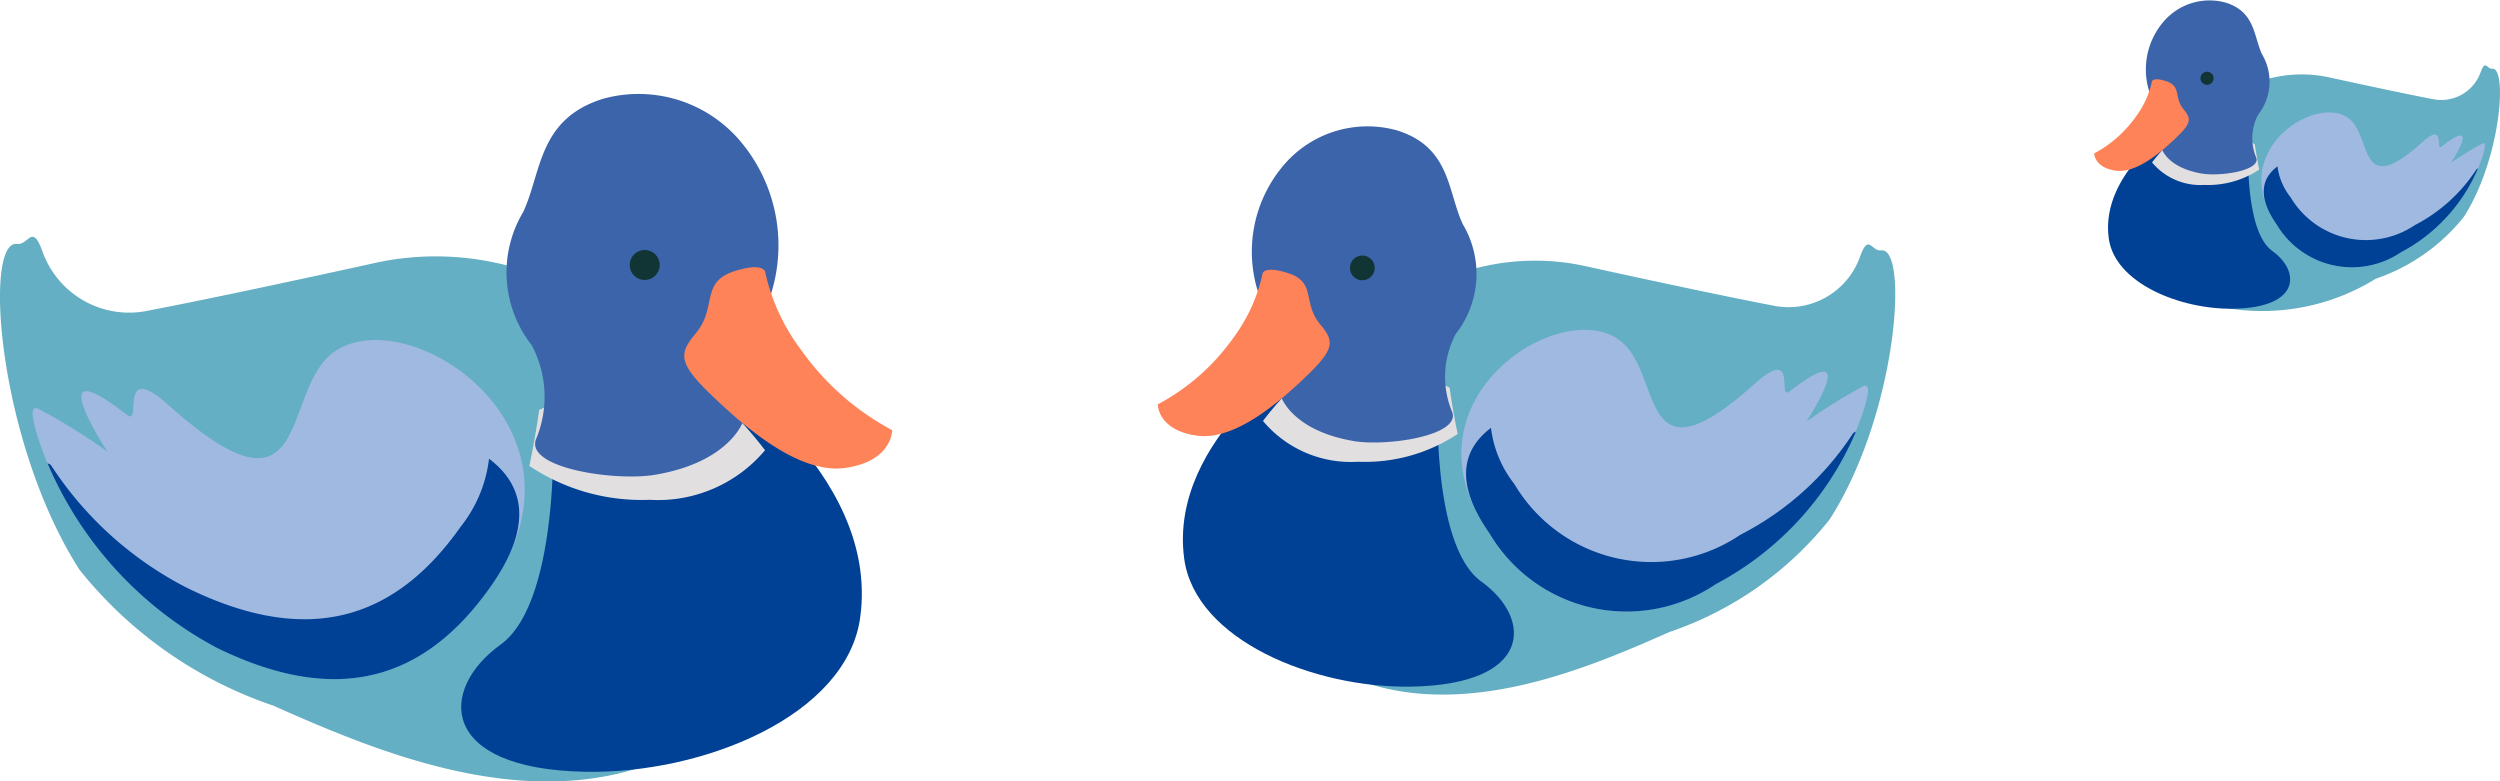 <svg xmlns="http://www.w3.org/2000/svg" width="38.23" height="11.949" viewBox="0 0 38.23 11.949">
  <g id="グループ_7027" data-name="グループ 7027" transform="translate(-254.595 -138.347)">
    <g id="グループ_5982" data-name="グループ 5982">
      <path id="パス_556" data-name="パス 556" d="M274.46,147.271c-.222-.581-.347-.694.141-2.321a3.608,3.608,0,0,1,4.17-2.548c2.1.462,2.923.615,2.923.615a1.161,1.161,0,0,0,1.347-.751c.13-.356.173-.072.319-.09.43-.058.249,2.5-.786,4.114a5.31,5.31,0,0,1-2.451,1.722c-1.41.626-3.463,1.485-5.221.53C274.9,148.542,274.706,147.911,274.46,147.271Z" fill="#64afc3"/>
      <path id="パス_557" data-name="パス 557" d="M279.4,143.58c-.883-.757-3.47.873-2.031,2.923a2.434,2.434,0,0,0,3.459.778,4.73,4.73,0,0,0,2.145-2.334s.316-.756.127-.7a7.865,7.865,0,0,0-.882.548s.882-1.347-.254-.464c-.2.156.133-.715-.537-.115C279.654,145.809,280.021,144.111,279.4,143.58Z" fill="#a0b9e1"/>
      <g id="グループ_5981" data-name="グループ 5981">
        <path id="パス_558" data-name="パス 558" d="M281.21,146.524a2.434,2.434,0,0,1-3.458-.776,1.728,1.728,0,0,1-.357-.858c-.417.316-.582.815-.023,1.613a2.434,2.434,0,0,0,3.459.778,4.73,4.73,0,0,0,2.145-2.334s-.016.007-.04.02A4.5,4.5,0,0,1,281.21,146.524Z" fill="#004196"/>
      </g>
      <path id="パス_559" data-name="パス 559" d="M274.66,143.674s-2.209,1.357-1.956,3.218c.17,1.244,1.986,1.981,3.47,1.955,1.861-.031,1.861-1.041,1.073-1.607s-.663-2.945-.663-2.945Z" fill="#004196"/>
      <path id="パス_560" data-name="パス 560" d="M276.763,144.275l-.893-.428a10.96,10.96,0,0,0-1.284.208,5.1,5.1,0,0,0-.678.729,1.754,1.754,0,0,0,1.456.624,2.562,2.562,0,0,0,1.522-.425C276.8,144.572,276.763,144.275,276.763,144.275Z" fill="#e2dfe1"/>
      <path id="パス_561" data-name="パス 561" d="M274.229,140.868a1.682,1.682,0,0,1,1.726-.528c.819.254.774.923,1.007,1.432a1.486,1.486,0,0,1-.105,1.681,1.392,1.392,0,0,0-.053,1.2c.119.36-1.011.522-1.5.44-.946-.158-1.115-.672-1.115-.672a1.294,1.294,0,0,0-.252-1.346A2.041,2.041,0,0,1,274.229,140.868Z" fill="#3c64aa"/>
      <path id="パス_562" data-name="パス 562" d="M273.451,143.519a3.316,3.316,0,0,1-1.151,1.011s-.006.39.589.478,1.295-.533,1.713-.938.384-.517.179-.766c-.276-.331-.048-.646-.5-.784-.39-.122-.382.026-.382.026A2.559,2.559,0,0,1,273.451,143.519Z" fill="#ff8358"/>
      <path id="パス_563" data-name="パス 563" d="M275.617,142.444a.189.189,0,1,1-.188-.189A.19.19,0,0,1,275.617,142.444Z" fill="#113535"/>
    </g>
    <g id="グループ_5984" data-name="グループ 5984">
      <path id="パス_564" data-name="パス 564" d="M287.808,142.2c-.122-.32-.191-.382.078-1.277a1.984,1.984,0,0,1,2.294-1.4c1.158.254,1.608.338,1.608.338a.64.64,0,0,0,.742-.413c.071-.2.1-.04.175-.05.237-.032.137,1.373-.432,2.264a2.934,2.934,0,0,1-1.349.948,3.3,3.3,0,0,1-2.873.291S287.943,142.553,287.808,142.2Z" fill="#64afc3"/>
      <path id="パス_565" data-name="パス 565" d="M290.528,140.17c-.486-.417-1.91.48-1.118,1.608a1.339,1.339,0,0,0,1.9.428,2.6,2.6,0,0,0,1.18-1.284s.174-.416.07-.382a4.276,4.276,0,0,0-.486.3s.486-.741-.139-.255c-.11.085.073-.393-.3-.063C290.666,141.4,290.868,140.462,290.528,140.17Z" fill="#a0b9e1"/>
      <g id="グループ_5983" data-name="グループ 5983">
        <path id="パス_566" data-name="パス 566" d="M291.522,141.79a1.34,1.34,0,0,1-1.9-.427.959.959,0,0,1-.2-.472c-.23.173-.32.448-.013.887a1.339,1.339,0,0,0,1.9.428,2.6,2.6,0,0,0,1.18-1.284l-.022.011A2.481,2.481,0,0,1,291.522,141.79Z" fill="#004196"/>
      </g>
      <path id="パス_567" data-name="パス 567" d="M287.918,140.222s-1.216.747-1.076,1.77c.093.685,1.092,1.09,1.909,1.076,1.024-.017,1.024-.573.591-.884s-.365-1.621-.365-1.621Z" fill="#004196"/>
      <path id="パス_568" data-name="パス 568" d="M289.075,140.552l-.491-.235a5.994,5.994,0,0,0-.707.114,2.761,2.761,0,0,0-.373.4.964.964,0,0,0,.8.344,1.414,1.414,0,0,0,.838-.234C289.1,140.716,289.075,140.552,289.075,140.552Z" fill="#e2dfe1"/>
      <path id="パス_569" data-name="パス 569" d="M287.681,138.677a.924.924,0,0,1,.949-.29c.451.14.426.508.555.788a.819.819,0,0,1-.058.925.765.765,0,0,0-.029.66c.065.2-.557.287-.827.242-.521-.086-.614-.369-.614-.369a.715.715,0,0,0-.138-.741A1.121,1.121,0,0,1,287.681,138.677Z" fill="#3c64aa"/>
      <path id="パス_570" data-name="パス 570" d="M287.253,140.136a1.836,1.836,0,0,1-.634.557s0,.214.324.263.713-.294.943-.516.211-.285.1-.422c-.152-.182-.027-.356-.274-.432-.215-.067-.211.015-.211.015A1.407,1.407,0,0,1,287.253,140.136Z" fill="#ff8358"/>
      <path id="パス_571" data-name="パス 571" d="M288.445,139.544a.1.1,0,1,1-.1-.1A.1.1,0,0,1,288.445,139.544Z" fill="#113535"/>
    </g>
    <g id="グループ_5986" data-name="グループ 5986">
      <path id="パス_572" data-name="パス 572" d="M265.626,148.24c.268-.7.419-.839-.173-2.807a4.363,4.363,0,0,0-5.044-3.082c-2.545.56-3.537.744-3.537.744a1.406,1.406,0,0,1-1.629-.907c-.158-.433-.208-.09-.386-.111-.519-.069-.3,3.019.951,4.979a6.433,6.433,0,0,0,2.967,2.082c1.705.758,4.189,1.8,6.317.642C265.092,149.78,265.327,149.017,265.626,148.24Z" fill="#64afc3"/>
      <path id="パス_573" data-name="パス 573" d="M259.645,143.775c1.069-.916,4.2,1.058,2.456,3.538-.991,1.41-2.316,1.857-4.187.942a5.738,5.738,0,0,1-2.593-2.825s-.383-.915-.154-.839a9.119,9.119,0,0,1,1.07.661s-1.07-1.628.3-.56c.241.187-.159-.864.648-.139C259.34,146.474,258.9,144.417,259.645,143.775Z" fill="#a0b9e1"/>
      <g id="グループ_5985" data-name="グループ 5985">
        <path id="パス_574" data-name="パス 574" d="M257.458,147.338c1.87.917,3.193.469,4.185-.941a2.05,2.05,0,0,0,.43-1.035c.506.381.707.985.028,1.951-.991,1.41-2.316,1.857-4.187.942a5.738,5.738,0,0,1-2.593-2.825s.019.008.05.025A5.428,5.428,0,0,0,257.458,147.338Z" fill="#004196"/>
      </g>
      <path id="パス_575" data-name="パス 575" d="M265.383,143.89s2.672,1.642,2.367,3.893c-.2,1.507-2.4,2.4-4.2,2.366-2.252-.039-2.252-1.259-1.3-1.945s.8-3.563.8-3.563Z" fill="#004196"/>
      <path id="パス_576" data-name="パス 576" d="M262.84,144.616l1.079-.517a12.868,12.868,0,0,1,1.555.253,6.089,6.089,0,0,1,.82.88,2.136,2.136,0,0,1-1.763.758,3.09,3.09,0,0,1-1.841-.518C262.793,144.977,262.84,144.616,262.84,144.616Z" fill="#e2dfe1"/>
      <path id="パス_577" data-name="パス 577" d="M265.906,140.494a2.037,2.037,0,0,0-2.087-.637c-.993.308-.939,1.116-1.222,1.73a1.8,1.8,0,0,0,.128,2.037,1.678,1.678,0,0,1,.063,1.449c-.141.438,1.223.635,1.82.535,1.145-.192,1.349-.814,1.349-.814a1.566,1.566,0,0,1,.3-1.628A2.469,2.469,0,0,0,265.906,140.494Z" fill="#3c64aa"/>
      <path id="パス_578" data-name="パス 578" d="M266.847,143.7a4.022,4.022,0,0,0,1.391,1.225s.007.472-.712.577-1.568-.646-2.074-1.135-.462-.626-.214-.927c.332-.4.057-.781.6-.95.473-.145.462.035.462.035A3.077,3.077,0,0,0,266.847,143.7Z" fill="#ff8358"/>
      <path id="パス_579" data-name="パス 579" d="M264.225,142.4a.229.229,0,1,0,.23-.23A.23.23,0,0,0,264.225,142.4Z" fill="#113535"/>
    </g>
  </g>
</svg>
